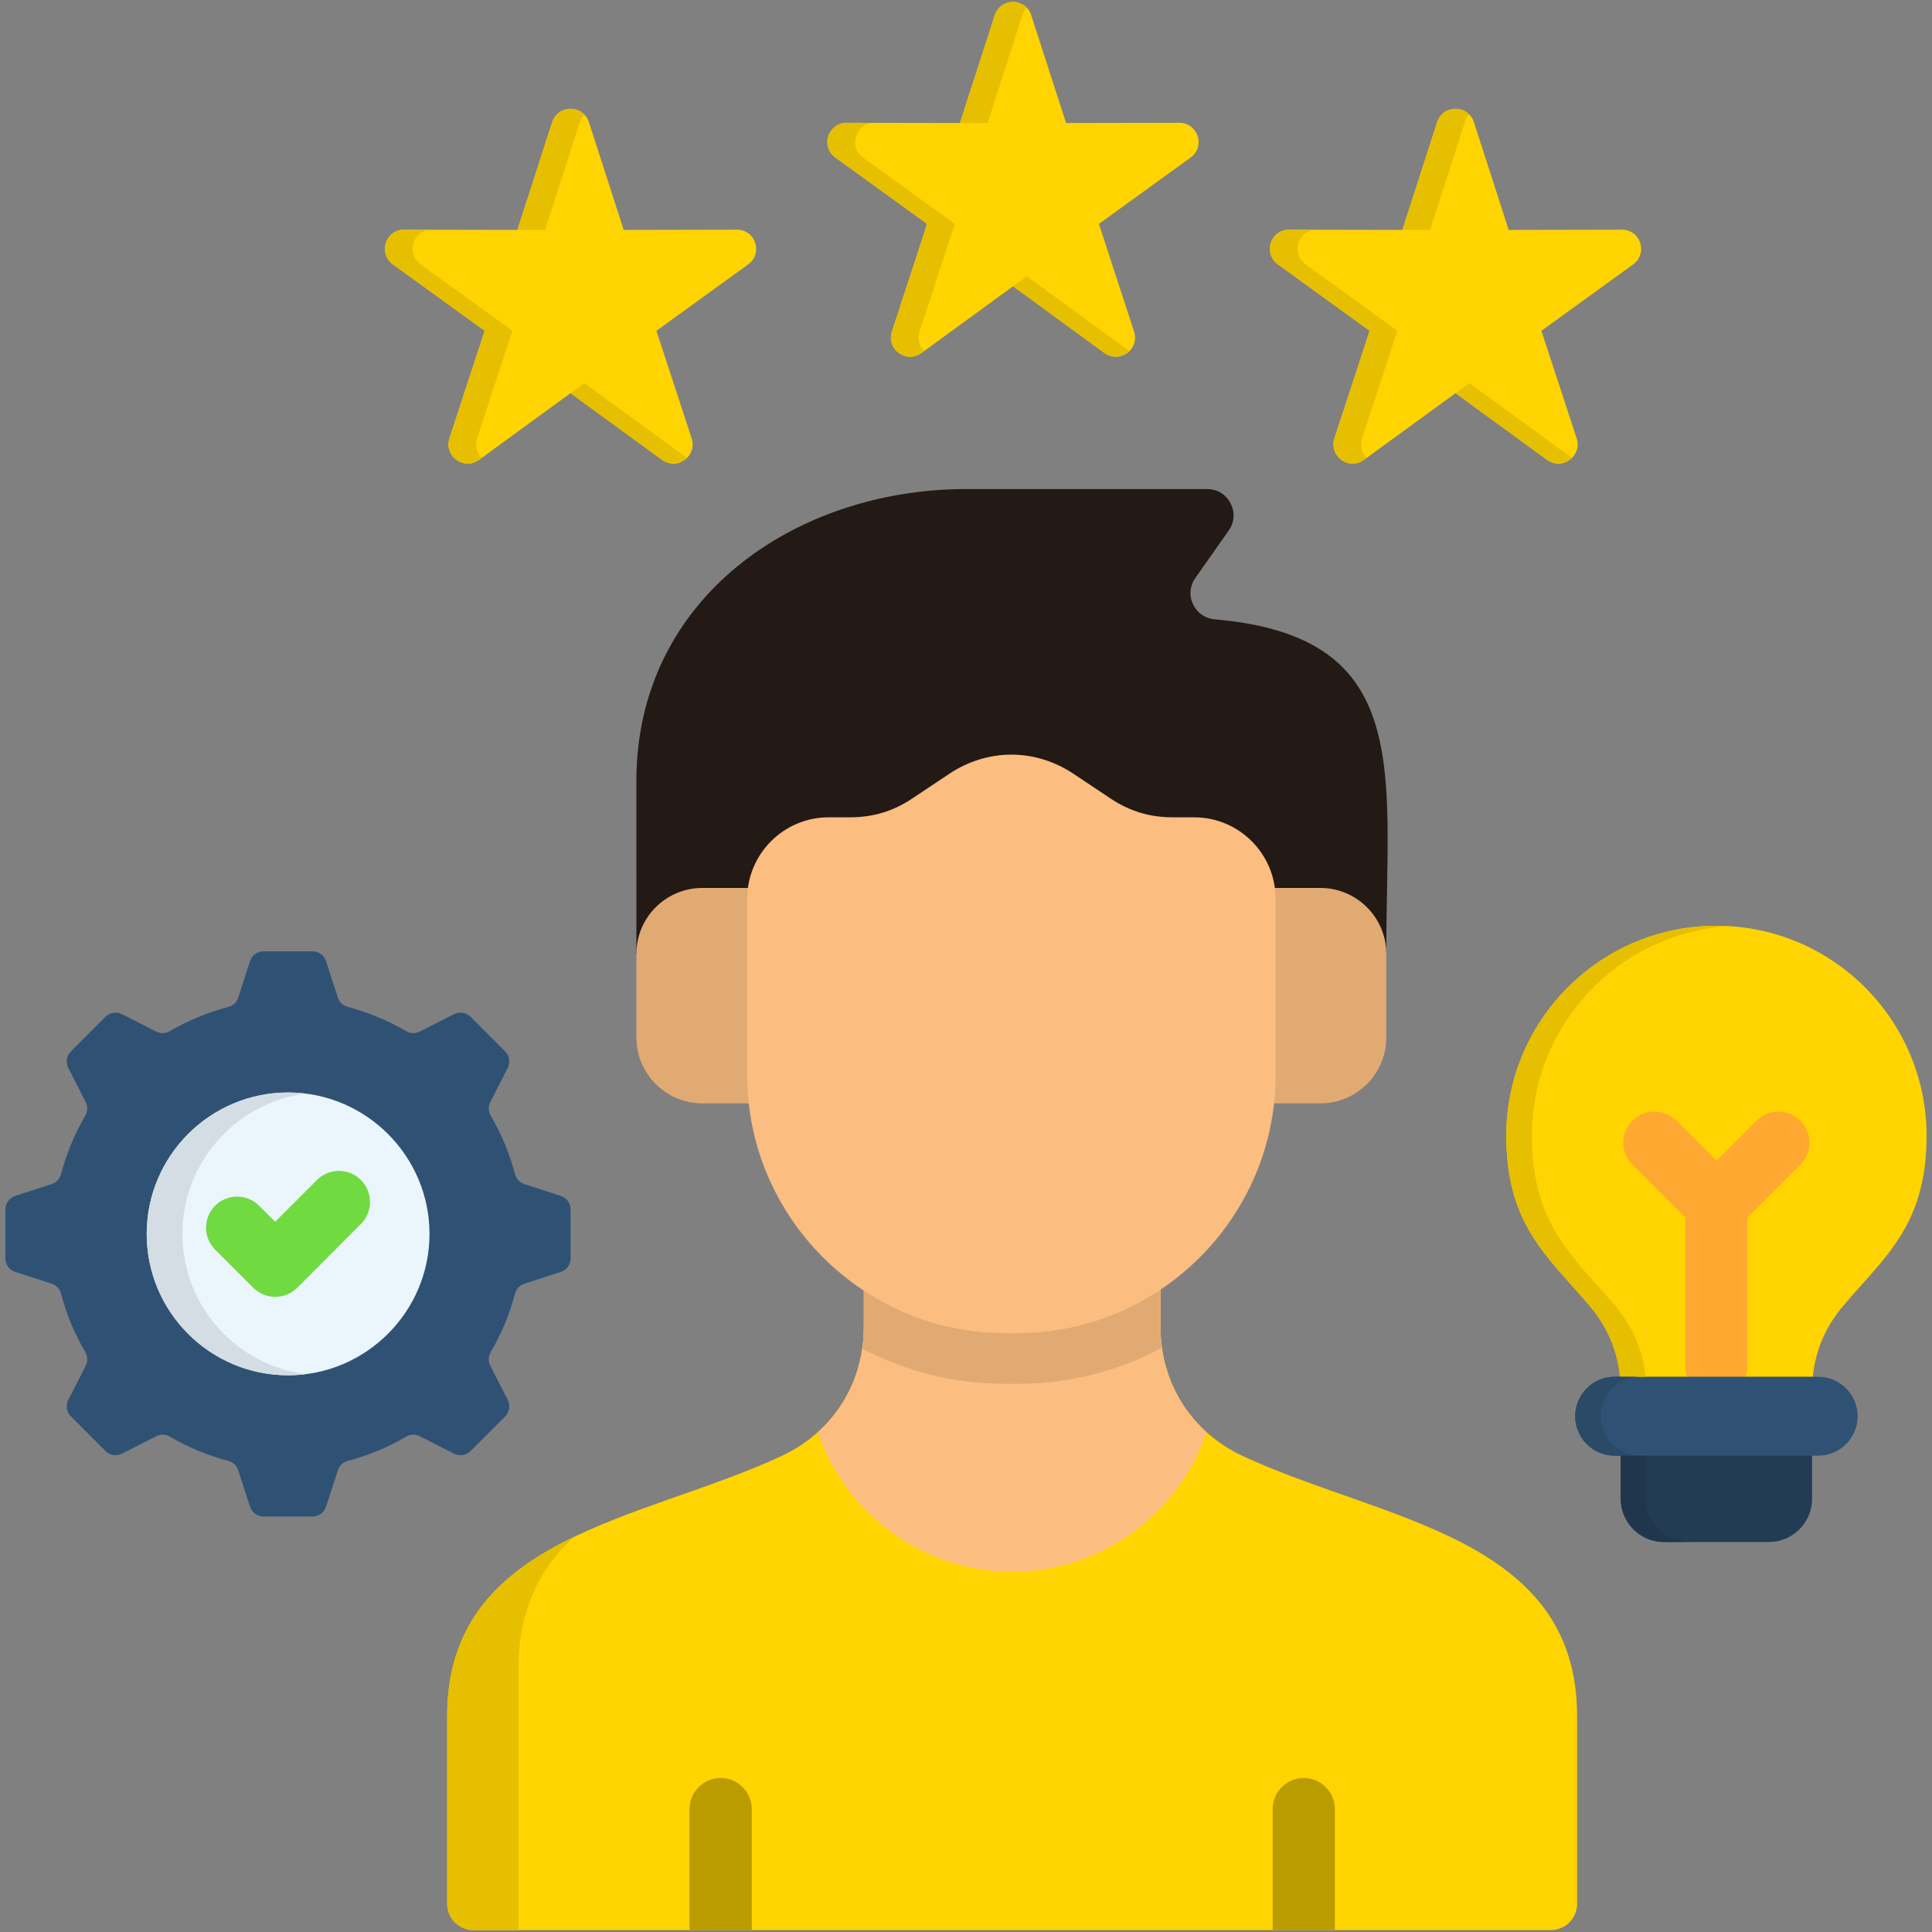 <svg id="Layer_1" enable-background="new 0 0 512 512" viewBox="0 0 512 512" xmlns="http://www.w3.org/2000/svg"><rect x="0" y="0" width="512" height="512" fill="#808080" stroke="none"/><g><path clip-rule="evenodd" d="m454.87 245.34c-30.75 0-55.69 24.94-55.69 55.69 0 23.45 10.89 31.89 21.87 44.77 5.69 6.66 8.47 14.16 8.47 22.92h50.7c0-8.76 2.77-16.27 8.47-22.92 10.98-12.88 21.87-21.32 21.87-44.77 0-30.75-24.94-55.69-55.69-55.69z" fill="#ffd400" fill-rule="evenodd"/><path d="m432.62 308.65c-3.24-3.21-3.24-8.44 0-11.65 3.21-3.21 8.44-3.21 11.65 0l10.6 10.6 10.6-10.6c3.21-3.21 8.44-3.21 11.65 0s3.21 8.44 0 11.65l-14.05 14.05v39.48c0 4.53-3.68 8.21-8.21 8.21s-8.21-3.68-8.21-8.21v-39.48z" fill="#fea832"/><g clip-rule="evenodd" fill-rule="evenodd"><path d="m480.22 379.56h-50.7v17.67c0 6.28 5.14 11.42 11.42 11.42h27.83c6.31 0 11.45-5.14 11.45-11.42z" fill="#223c55"/><path d="m481.82 385.78h-53.94c-5.75 0-10.45-4.7-10.45-10.45 0-5.78 4.7-10.48 10.45-10.48h53.94c5.75 0 10.48 4.7 10.48 10.48.01 5.75-4.72 10.45-10.48 10.45z" fill="#2f5274"/><path d="m436.09 364.84c-.73-7.13-3.45-13.4-8.26-19.04-11.01-12.88-21.87-21.32-21.87-44.77 0-29.64 23.13-53.85 52.3-55.6-1.14-.06-2.25-.09-3.39-.09-30.75 0-55.69 24.94-55.69 55.69 0 23.45 10.89 31.89 21.87 44.77 4.82 5.64 7.56 11.91 8.26 19.04h5.34z" fill="#e6bf00"/><path d="m427.89 364.84c-5.75 0-10.45 4.7-10.45 10.48 0 5.75 4.7 10.45 10.45 10.45h1.64 5.14c-1.87 0-3.62-.5-5.14-1.37-3.18-1.78-5.34-5.2-5.34-9.08s2.13-7.27 5.26-9.08c1.55-.88 3.33-1.4 5.23-1.4h-5.34z" fill="#2a4a68"/><path d="m434.66 385.78h-5.14v11.45c0 6.28 5.14 11.42 11.42 11.42h6.77c-6.31 0-11.45-5.14-11.45-11.42v-11.45z" fill="#1f364d"/><path d="m168.65 252.76h198.72c0-48.27 7.59-84.05-45.47-88.63-2.57-.23-4.64-1.69-5.75-4.03-1.08-2.31-.85-4.85.64-6.95l8.82-12.53c1.55-2.19 1.72-4.85.5-7.24-1.23-2.37-3.5-3.77-6.19-3.77h-63.92c-45.15 0-87.35 28.85-87.35 77.36z" fill="#231915"/><path d="m186.09 235.32h163.86c9.58 0 17.43 7.83 17.43 17.43v22.22c0 9.58-7.86 17.43-17.43 17.43h-163.86c-9.61 0-17.43-7.86-17.43-17.43v-22.22c-.01-9.6 7.82-17.43 17.43-17.43z" fill="#e2aa73"/><path d="m228.93 320.98h78.61v30.6c0 15.04 8.21 27.92 21.81 34.28 36.85 17.17 88.6 21.2 88.6 68.92v49.76c0 3.83-3.12 6.95-6.95 6.95h-285.54c-3.83 0-6.95-3.12-6.95-6.95v-49.76c0-47.72 51.75-51.75 88.6-68.92 13.64-6.37 21.81-19.24 21.81-34.28v-30.6z" fill="#ffd400"/><path d="m353.74 511.49h-16.47v-32.06c0-4.53 3.68-8.24 8.24-8.24s8.24 3.71 8.24 8.24v32.06zm-154.51 0h-16.5v-32.06c0-4.53 3.71-8.24 8.24-8.24 4.56 0 8.26 3.71 8.26 8.24z" fill="#ba9b00"/><path d="m228.93 320.98h78.61v30.6c0 11.07 4.44 20.97 12.21 27.98-7.3 21.43-27.68 36.97-51.51 36.97-23.83 0-44.21-15.54-51.51-36.97 7.77-7.01 12.21-16.91 12.21-27.98v-30.6z" fill="#fbbd80"/><path d="m228.93 320.98h78.61v30.6c0 1.9.12 3.8.38 5.61-11.42 6.1-24.44 9.55-38.26 9.55h-3.3c-13.64 0-26.52-3.39-37.85-9.34.29-1.9.41-3.83.41-5.81v-30.61z" fill="#e2aa73"/><path d="m284.59 205.13 9.67 6.45c5.11 3.42 10.43 5.02 16.59 5.02h5.64c11.86 0 21.55 9.67 21.55 21.55v46.81c0 37.58-30.75 68.33-68.36 68.33h-3.3c-37.58 0-68.36-30.75-68.36-68.33v-46.81c0-11.89 9.7-21.55 21.55-21.55h5.64c6.19 0 11.48-1.61 16.59-5.02l9.67-6.45c10.22-6.86 22.87-6.86 33.12 0z" fill="#fbbd80"/><path d="m137.38 511.49v-69.04c0-15.8 5.67-26.81 14.6-35.1-19.04 9.2-33.47 22.22-33.47 47.43v49.76c0 3.83 3.12 6.95 6.95 6.95z" fill="#e6bf00"/><path d="m263.62 4.04-9.23 28.56-30.02-.06c-2.25 0-4.15 1.4-4.85 3.53s.03 4.38 1.87 5.69l24.3 17.58-9.32 28.53c-.7 2.13.03 4.38 1.84 5.69s4.18 1.31 5.99 0l24.27-17.7 24.24 17.7c1.81 1.31 4.18 1.31 5.99 0s2.54-3.56 1.84-5.69l-9.32-28.53 24.3-17.58c1.84-1.31 2.57-3.56 1.87-5.69s-2.6-3.53-4.85-3.53l-30.02.06-9.23-28.56c-.67-2.13-2.6-3.53-4.82-3.53-2.25 0-4.18 1.4-4.85 3.53z" fill="#ffd400"/><path d="m146.34 32.34-9.23 28.59-29.99-.06c-2.25-.03-4.18 1.37-4.85 3.5-.7 2.13.03 4.38 1.84 5.69l24.33 17.61-9.34 28.5c-.7 2.16.03 4.38 1.87 5.72 1.81 1.31 4.15 1.31 5.99-.03l24.24-17.67 24.24 17.67c1.84 1.34 4.18 1.34 5.99.03 1.84-1.34 2.57-3.56 1.87-5.72l-9.34-28.5 24.33-17.61c1.81-1.31 2.54-3.56 1.84-5.69-.67-2.13-2.6-3.53-4.85-3.5l-29.99.06-9.23-28.59c-.7-2.13-2.6-3.5-4.85-3.5-2.27-.01-4.16 1.37-4.87 3.5z" fill="#ffd400"/><path d="m380.87 32.34-9.23 28.59-29.99-.06c-2.25-.03-4.18 1.37-4.85 3.5-.7 2.13.03 4.38 1.84 5.69l24.33 17.61-9.34 28.5c-.7 2.16.03 4.38 1.87 5.72 1.81 1.31 4.15 1.31 5.99-.03l24.24-17.67 24.24 17.67c1.84 1.34 4.18 1.34 5.99.03 1.84-1.34 2.57-3.56 1.87-5.72l-9.34-28.5 24.33-17.61c1.81-1.31 2.54-3.56 1.84-5.69-.67-2.13-2.6-3.53-4.85-3.5l-29.99.06-9.23-28.59c-.7-2.13-2.6-3.5-4.85-3.5s-4.17 1.37-4.87 3.5z" fill="#ffd400"/><path d="m92.2 387.15c5.46-1.46 10.66-3.62 15.45-6.42 1.14-.67 2.45-.7 3.65-.09l8.99 4.58c1.49.76 3.24.5 4.44-.7l9.11-9.14c1.2-1.2 1.46-2.92.7-4.41l-4.59-9.02c-.61-1.17-.55-2.48.12-3.65 2.77-4.76 4.96-9.96 6.4-15.45.35-1.28 1.26-2.25 2.51-2.66l9.61-3.12c1.61-.5 2.63-1.93 2.63-3.62v-12.91c0-1.66-1.02-3.1-2.63-3.62l-9.61-3.12c-1.26-.41-2.16-1.37-2.51-2.66-1.43-5.49-3.62-10.66-6.4-15.45-.67-1.17-.73-2.45-.12-3.65l4.59-8.99c.76-1.52.5-3.24-.7-4.44l-9.11-9.14c-1.2-1.17-2.95-1.46-4.44-.7l-8.99 4.58c-1.2.61-2.51.58-3.65-.09-4.79-2.8-9.99-4.96-15.45-6.42-1.31-.32-2.25-1.23-2.66-2.48l-3.12-9.61c-.53-1.61-1.96-2.63-3.62-2.63h-12.94c-1.66 0-3.1 1.02-3.62 2.63l-3.1 9.61c-.44 1.26-1.37 2.16-2.66 2.48-5.49 1.46-10.69 3.62-15.48 6.42-1.14.67-2.45.7-3.65.09l-8.99-4.58c-1.49-.76-3.24-.47-4.41.7l-9.14 9.14c-1.2 1.2-1.46 2.92-.7 4.44l4.59 8.99c.61 1.2.55 2.48-.12 3.65-2.77 4.79-4.96 9.96-6.4 15.45-.35 1.29-1.23 2.25-2.51 2.66l-9.61 3.12c-1.58.53-2.63 1.96-2.63 3.62v12.91c0 1.69 1.05 3.12 2.63 3.62l9.61 3.12c1.26.41 2.16 1.37 2.51 2.66 1.43 5.49 3.62 10.69 6.4 15.45.67 1.17.73 2.48.12 3.65l-4.59 9.02c-.76 1.49-.5 3.21.7 4.41l9.14 9.14c1.17 1.2 2.92 1.46 4.41.7l8.99-4.58c1.2-.61 2.51-.58 3.65.09 4.79 2.8 9.99 4.96 15.48 6.42 1.28.32 2.22 1.23 2.66 2.51l3.1 9.58c.53 1.61 1.96 2.66 3.62 2.66h12.94c1.66 0 3.1-1.05 3.62-2.66l3.12-9.58c.41-1.28 1.35-2.19 2.66-2.51z" fill="#2f5274"/><path d="m76.35 364.46c20.62 0 37.47-16.82 37.47-37.47 0-20.62-16.85-37.47-37.47-37.47-20.65 0-37.47 16.85-37.47 37.47 0 20.65 16.82 37.47 37.47 37.47z" fill="#ebf5fc"/></g><path d="m57.01 331.17c-3.21-3.21-3.21-8.44 0-11.65s8.44-3.21 11.65 0l4.26 4.26 11.08-11.07c3.21-3.21 8.44-3.21 11.65 0 3.21 3.24 3.21 8.44 0 11.65l-16.88 16.91c-3.24 3.21-8.44 3.21-11.65 0z" fill="#70da40"/><path clip-rule="evenodd" d="m81.08 364.17c-18.46-2.34-32.74-18.08-32.74-37.18 0-19.07 14.28-34.84 32.74-37.17-1.55-.18-3.12-.29-4.73-.29-20.7 0-37.47 16.79-37.47 37.47 0 20.7 16.76 37.47 37.47 37.47 1.6-.01 3.18-.1 4.73-.3z" fill="#d4dde3" fill-rule="evenodd"/><path clip-rule="evenodd" d="m146.34 32.34-9.2 28.56 7.3.03 9.23-28.59c.26-.76.64-1.43 1.17-1.99-.91-.96-2.22-1.52-3.65-1.52-2.25 0-4.14 1.38-4.85 3.51zm-32.29 28.53h-6.92c-2.25-.03-4.18 1.37-4.85 3.5-.7 2.13.03 4.38 1.84 5.69l24.33 17.61-9.34 28.5c-.7 2.16.03 4.38 1.87 5.72 1.81 1.31 4.15 1.31 5.99-.03l.7-.5c-1.34-1.34-1.84-3.3-1.23-5.2l9.34-28.5-24.33-17.61c-1.81-1.31-2.54-3.56-1.87-5.69.67-2 2.39-3.35 4.47-3.49zm37.14 43.33 24.24 17.67c1.84 1.34 4.99.76 5.99.03 1.02-.76.44-.35.64-.53l-27.22-19.86z" fill="#e6bf00" fill-rule="evenodd"/><path clip-rule="evenodd" d="m380.87 32.34-9.2 28.56 7.3.03 9.23-28.59c.26-.76.64-1.43 1.17-1.99-.91-.96-2.22-1.52-3.65-1.52-2.25 0-4.15 1.38-4.85 3.51zm-32.3 28.53h-6.92c-2.25-.03-4.18 1.37-4.85 3.5-.7 2.13.03 4.38 1.84 5.69l24.33 17.61-9.34 28.5c-.7 2.16.03 4.38 1.87 5.72 1.81 1.31 4.15 1.31 5.99-.03l.7-.5c-1.34-1.34-1.84-3.3-1.23-5.2l9.34-28.5-24.33-17.61c-1.81-1.31-2.54-3.56-1.87-5.69.68-2 2.4-3.35 4.47-3.49zm37.15 43.33 24.24 17.67c1.84 1.34 4.99.76 5.99.03 1.02-.76.44-.35.64-.53l-27.22-19.86z" fill="#e6bf00" fill-rule="evenodd"/><path clip-rule="evenodd" d="m263.62 4.04-9.23 28.56h7.33l9.2-28.56c.26-.76.67-1.43 1.2-1.99-.93-.96-2.22-1.55-3.65-1.55-2.25.01-4.18 1.41-4.85 3.54zm-32.3 28.53-6.95-.03c-2.25 0-4.15 1.4-4.85 3.53s.03 4.38 1.87 5.69l24.3 17.58-9.32 28.53c-.7 2.13.03 4.38 1.84 5.69s4.18 1.31 5.99 0l.73-.53c-1.37-1.34-1.84-3.3-1.23-5.17l9.32-28.53-24.32-17.56c-1.81-1.31-2.54-3.56-1.84-5.69.64-2.02 2.36-3.36 4.46-3.51zm37.15 43.31 24.24 17.7c1.81 1.31 4.96.76 5.99 0 1.02-.73.44-.32.61-.53l-27.19-19.83z" fill="#e6bf00" fill-rule="evenodd"/></g></svg>